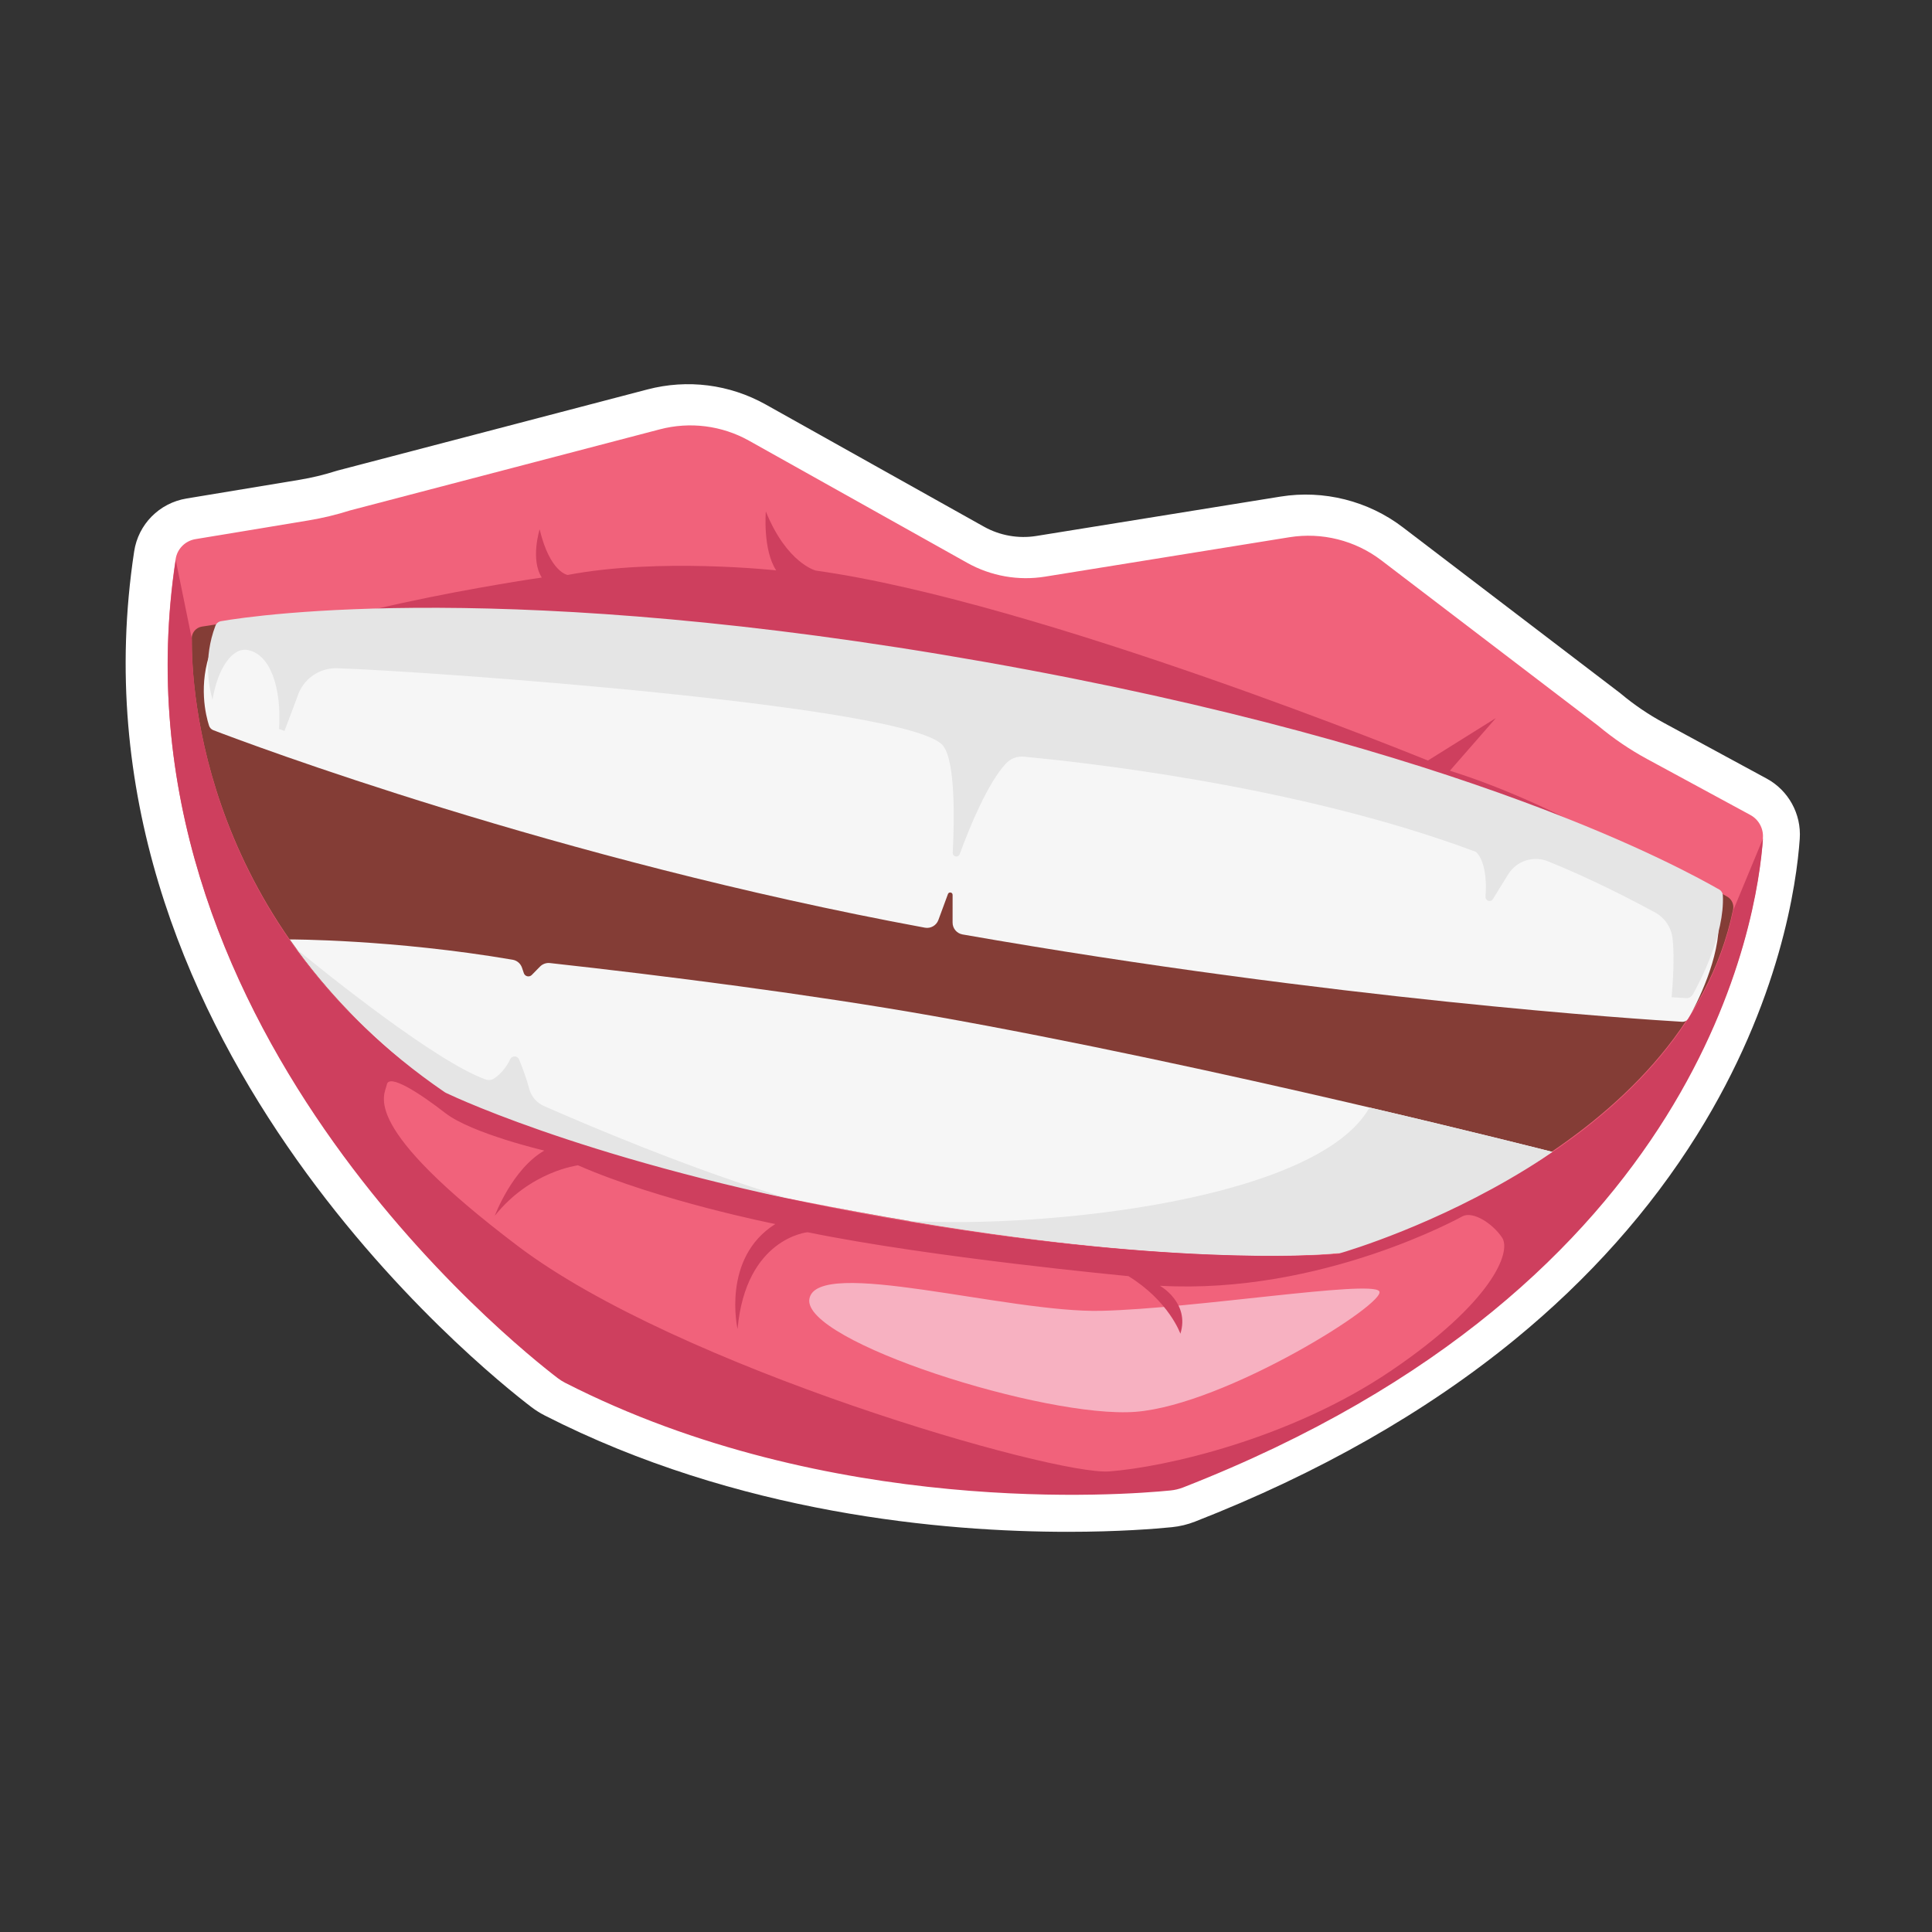 <?xml version="1.0" encoding="utf-8"?>
<!-- Generator: Adobe Illustrator 26.5.3, SVG Export Plug-In . SVG Version: 6.00 Build 0)  -->
<svg version="1.1" id="Layer_1" xmlns="http://www.w3.org/2000/svg" xmlns:xlink="http://www.w3.org/1999/xlink" x="0px" y="0px"
	 viewBox="0 0 1200 1200" style="enable-background:new 0 0 1200 1200;" xml:space="preserve">
<rect x="0" y="0" width="1200" height="1200" fill="#333333" stroke="none"/>
<style type="text/css">
	.st0{fill:#FFFFFF;}
	.st1{fill:#F1627B;}
	.st2{fill:#CE3F5E;}
	.st3{fill:#843D36;}
	.st4{fill:#F6F6F6;}
	.st5{fill:#F7B1C1;}
	.st6{fill:#E5E5E5;}
</style>
<g>
	<path class="st0" d="M119.86,333.8l70.24-11.63c8.74-1.45,17.38-3.52,25.82-6.21l192.44-50.37c18.64-4.89,38.46-2.37,55.3,7.03
		l135.59,75.91c14.69,8.23,31.74,11.24,48.36,8.56l151.74-24.47c20.21-3.24,40.86,1.95,57.13,14.36L991.1,449.7
		c9.45,7.9,19.66,14.84,30.49,20.71l64.06,34.72c5.14,2.79,8.19,8.31,7.79,14.15c-3.46,49.56-37.02,276.73-360.15,403.02
		c-2.51,0.98-5.15,1.61-7.83,1.88c-29.61,2.96-211.96,16.95-376.08-66.9c-1.58-0.81-3.08-1.77-4.5-2.84
		c-26.51-20.21-280.74-222.34-237.33-508.2C108.49,339.87,113.49,334.85,119.86,333.8z"/>
	<path class="st0" d="M663.3,951.44c-76.95,0-205.15-11.07-325.07-72.33c-2.83-1.45-5.57-3.18-8.16-5.14
		C299.98,851.03,37.9,641.58,83.32,342.56c2.53-16.88,15.6-30.14,32.54-32.93L186.09,298c7.59-1.26,15.13-3.07,22.38-5.38l1.23-0.36
		l192.44-50.37c24.89-6.52,50.97-3.2,73.44,9.34l135.61,75.92c9.83,5.5,21.37,7.54,32.49,5.75l151.74-24.47
		c26.74-4.29,54.38,2.66,75.89,19.07l135.07,103.06l0.42,0.35c8.18,6.84,17.08,12.89,26.44,17.96l64.07,34.72
		c13.54,7.33,21.61,22,20.55,37.37c-1.94,27.72-12.03,101.08-63.87,184.04c-29.17,46.68-67.22,89.41-113.1,126.98
		c-55,45.04-121.86,83.11-198.71,113.14c-4.57,1.79-9.39,2.95-14.32,3.44C717.61,949.59,694.72,951.44,663.3,951.44z M130.77,356.83
		c-15,111.12,15.05,221.82,89.36,329.2c59.27,85.65,126.68,139.09,139.59,148.94c0.26,0.19,0.55,0.38,0.82,0.52
		c156.67,80.04,329.44,67.63,362.48,64.33c0.47-0.05,0.93-0.16,1.33-0.31c132.02-51.6,228.95-125.77,288.1-220.45
		c42.51-68.05,53.31-127.73,56.02-155.35l-58.57-31.74c-12.06-6.54-23.53-14.3-34.1-23.09L841.6,366.45
		c-10.88-8.3-24.87-11.82-38.38-9.65L651.5,381.27c-21.99,3.55-44.79-0.49-64.23-11.37l-135.59-75.91
		c-11.34-6.33-24.53-8.01-37.12-4.71L222.72,339.5c-9.3,2.93-18.92,5.23-28.61,6.84L130.77,356.83z M131.77,349.87
		c0,0.01,0,0.02-0.01,0.03C131.77,349.89,131.77,349.88,131.77,349.87z"/>
</g>
<g>
	<g>
		<path class="st1" d="M121.38,334.87l70.24-11.63c8.74-1.45,17.38-3.52,25.82-6.21l192.44-50.37c18.64-4.89,38.46-2.37,55.3,7.03
			l135.59,75.91c14.69,8.23,31.74,11.24,48.36,8.56l151.74-24.47c20.21-3.24,40.86,1.95,57.13,14.36l134.64,102.73
			c9.45,7.9,19.66,14.84,30.49,20.71l64.06,34.72c5.14,2.79,8.19,8.31,7.79,14.15c-3.46,49.56-37.02,276.73-360.15,403.02
			c-2.51,0.98-5.15,1.61-7.83,1.88c-29.61,2.96-211.96,16.95-376.08-66.9c-1.58-0.81-3.08-1.77-4.5-2.84
			c-26.51-20.21-280.74-222.34-237.33-508.2C110.02,340.94,115.02,335.92,121.38,334.87z"/>
	</g>
	<g>
		<path class="st2" d="M134.59,414.92c0,0,54.38,14.82,913.33,136.71c0,0-71.13-49.03-147.38-72.92l28.58-32.71l-42.22,26.39
			c0,0-241.41-98.65-380.17-117.98c0,0-17.99-4.48-31.06-36.74c0,0-2,23.73,6.43,36.6c0,0-73.03-7.96-129.5,2.84
			c0,0-10.96-1.44-17.42-28.32c0,0-5.87,18.76,1.34,29.93C336.52,358.72,172.19,382.27,134.59,414.92z"/>
	</g>
	<g>
		<path class="st3" d="M119.1,396.48c-0.28,31.71,6.92,178.44,156.85,281.29c0.33,0.23,0.67,0.42,1.03,0.59
			c7.86,3.75,100.99,47.08,272.88,77.46c170.89,30.21,270.71,23.34,280.18,22.59c0.51-0.04,0.97-0.12,1.46-0.27
			c13.5-3.91,214.21-64.44,244.94-213.16c0.66-3.18-0.78-6.42-3.6-8.03c-27.35-15.58-176.58-94.89-463.22-145.56
			c-284.37-50.27-451.36-27.68-484.29-22.18C121.76,389.8,119.13,392.87,119.1,396.48z"/>
	</g>
	<g>
		<path class="st4" d="M131.18,403.42c0.56-1.49,1.85-2.59,3.43-2.86c22.38-3.93,180.39-26.7,474.28,25.26
			c301.13,53.22,436.55,130.23,456.47,141.47c1.27,0.72,2.05,2.04,2.13,3.49c1.21,24.11-13.88,53.14-18.63,61.6
			c-0.84,1.5-2.43,2.38-4.14,2.27c-24.88-1.48-215.71-13.77-446.87-54.25c-3.58-0.63-6.19-3.74-6.18-7.37l0.01-17.2
			c0-1.67-2.32-2.08-2.89-0.52l-5.95,16.13c-1.26,3.41-4.8,5.42-8.37,4.76c-229.33-42.39-420.92-114.6-441.99-122.68
			c-1.26-0.49-2.22-1.5-2.63-2.78C127.85,444.56,122.96,425.14,131.18,403.42z"/>
	</g>
	<g>
		<path class="st4" d="M179.99,583.5c49.81,71.19,113.62,106.55,113.62,106.55s69.2,32.71,256.26,65.77s280.92,22.52,280.92,22.52
			s39.98,2.54,133.48-62.87c0,0-208.42-53.27-385.81-84.63c-73.96-13.07-166.57-24.93-236.91-32.67c-2.27-0.25-4.52,0.56-6.14,2.19
			l-5.1,5.2c-1.56,1.59-4.26,0.97-4.96-1.15l-1.12-3.32c-0.88-2.6-3.1-4.52-5.81-4.98C243.96,583.4,179.99,583.5,179.99,583.5z"/>
	</g>
	<g>
		<path class="st5" d="M502.73,806.74c4.67-26.42,123.45,8.86,181.35,7.44c57.9-1.42,166.62-19.13,172.53-12.25
			c5.91,6.87-95.39,70.59-151.22,74.97C649.56,881.28,498.07,833.12,502.73,806.74z"/>
	</g>
	<g>
		<path class="st6" d="M1051.46,617.66c4.74-8.46,19.79-37.41,18.63-61.51c-0.08-1.51-0.88-2.88-2.19-3.62
			c-20.13-11.35-155.58-88.25-456.41-141.43c-293.91-51.96-451.92-29.18-474.28-25.26c-1.56,0.28-2.85,1.37-3.42,2.86
			c-7.67,20.24-3.94,38.48-1.79,45.88c3.21-19.36,12.25-32.54,21.7-30.87c14.34,2.54,21.23,23.65,19.63,49.1
			c1.1,0.39,2.24,0.79,3.38,1.19l7.95-21.12c3.28-10.85,13.43-18.16,24.75-17.82c51.07,1.52,357.71,23.08,376.49,48.27
			c7.45,9.99,6.94,45.1,5.86,66.31c-0.13,2.56,3.45,3.29,4.33,0.89c6.35-17.32,17.45-44.26,28.8-56.37
			c2.84-3.03,6.92-4.57,11.05-4.18c29.41,2.81,167.75,16.73,280.73,59.11c0,0,7.61,5.35,6.02,27.85c-0.18,2.59,3.22,3.7,4.58,1.49
			l9.48-15.34c5.15-8.35,15.57-11.79,24.68-8.13c14.24,5.73,37.32,15.9,66.55,31.77c6.1,3.31,10.16,9.42,10.9,16.31
			c0.77,7.21,0.96,18.57-0.61,36.34c4.02,0.27,7.06,0.45,9.05,0.57C1049.02,620.04,1050.62,619.16,1051.46,617.66z"/>
	</g>
	<g>
		<g>
			<path class="st6" d="M830.78,778.35c0,0,39.98,2.54,133.48-62.87c0,0-46.21-11.81-113.62-27.58
				c-32.1,56.92-198.95,75.3-286.34,70.42C741.74,788.34,830.78,778.35,830.78,778.35z"/>
		</g>
		<g>
			<path class="st6" d="M293.61,690.06c0,0,54.33,25.67,196.8,54.52c-59.82-17.52-129.51-47.45-152.5-57.59
				c-4.56-2.01-7.98-5.98-9.23-10.81c-1.67-6.46-4.28-13.3-6.33-18.21c-0.99-2.39-4.34-2.44-5.45-0.1
				c-3.06,6.48-7.23,10.12-9.92,11.95c-1.55,1.04-3.48,1.31-5.24,0.69c-30.6-10.81-98.64-65.51-117.32-80.8
				C233.5,656.75,293.61,690.06,293.61,690.06z"/>
		</g>
	</g>
	<g>
		<path class="st2" d="M1095.03,520.84l-18.51,44.63c-30.73,148.72-231.44,209.24-244.94,213.16c-0.49,0.14-0.95,0.23-1.46,0.27
			c-9.47,0.75-109.28,7.62-280.18-22.59c-171.89-30.38-265.02-73.71-272.88-77.46c-0.36-0.17-0.7-0.37-1.03-0.59
			C126.1,575.41,118.9,428.68,119.19,396.97l-10.05-49.16C65.74,633.67,319.97,835.8,346.47,856.01c1.41,1.08,2.92,2.03,4.5,2.84
			c164.12,83.84,346.48,69.86,376.08,66.9c2.68-0.27,5.32-0.9,7.83-1.88C1058.02,797.58,1091.58,570.39,1095.03,520.84z
			 M863.86,851.5c-62.76,42.47-140.5,59.8-174.85,62.42c-34.35,2.62-267.79-64.68-367.15-139.82s-82.97-93.51-81.59-100.45
			c1.37-6.94,20.07,5.09,36.41,17.75c16.35,12.66,61.39,23.25,61.39,23.25c-20.04,11.56-30.75,40.5-30.75,40.5
			c22.14-27.78,51.69-31.35,51.69-31.35c51.04,22.31,122.55,36.47,122.55,36.47c-33.57,21.08-23.45,65.23-23.45,65.23
			c5.12-56.66,43.52-60.14,43.52-60.14c76.74,15.75,199.24,27.26,199.24,27.26c25.21,15.52,32.29,35.78,32.29,35.78
			c6.04-19.32-12.73-29.79-12.73-29.79c100.79,5.61,187.95-43.15,187.95-43.15c6.44-3.35,18.61,4.29,24.6,13.24
			C938.93,777.63,926.62,809.02,863.86,851.5z"/>
	</g>
</g>
</svg>
